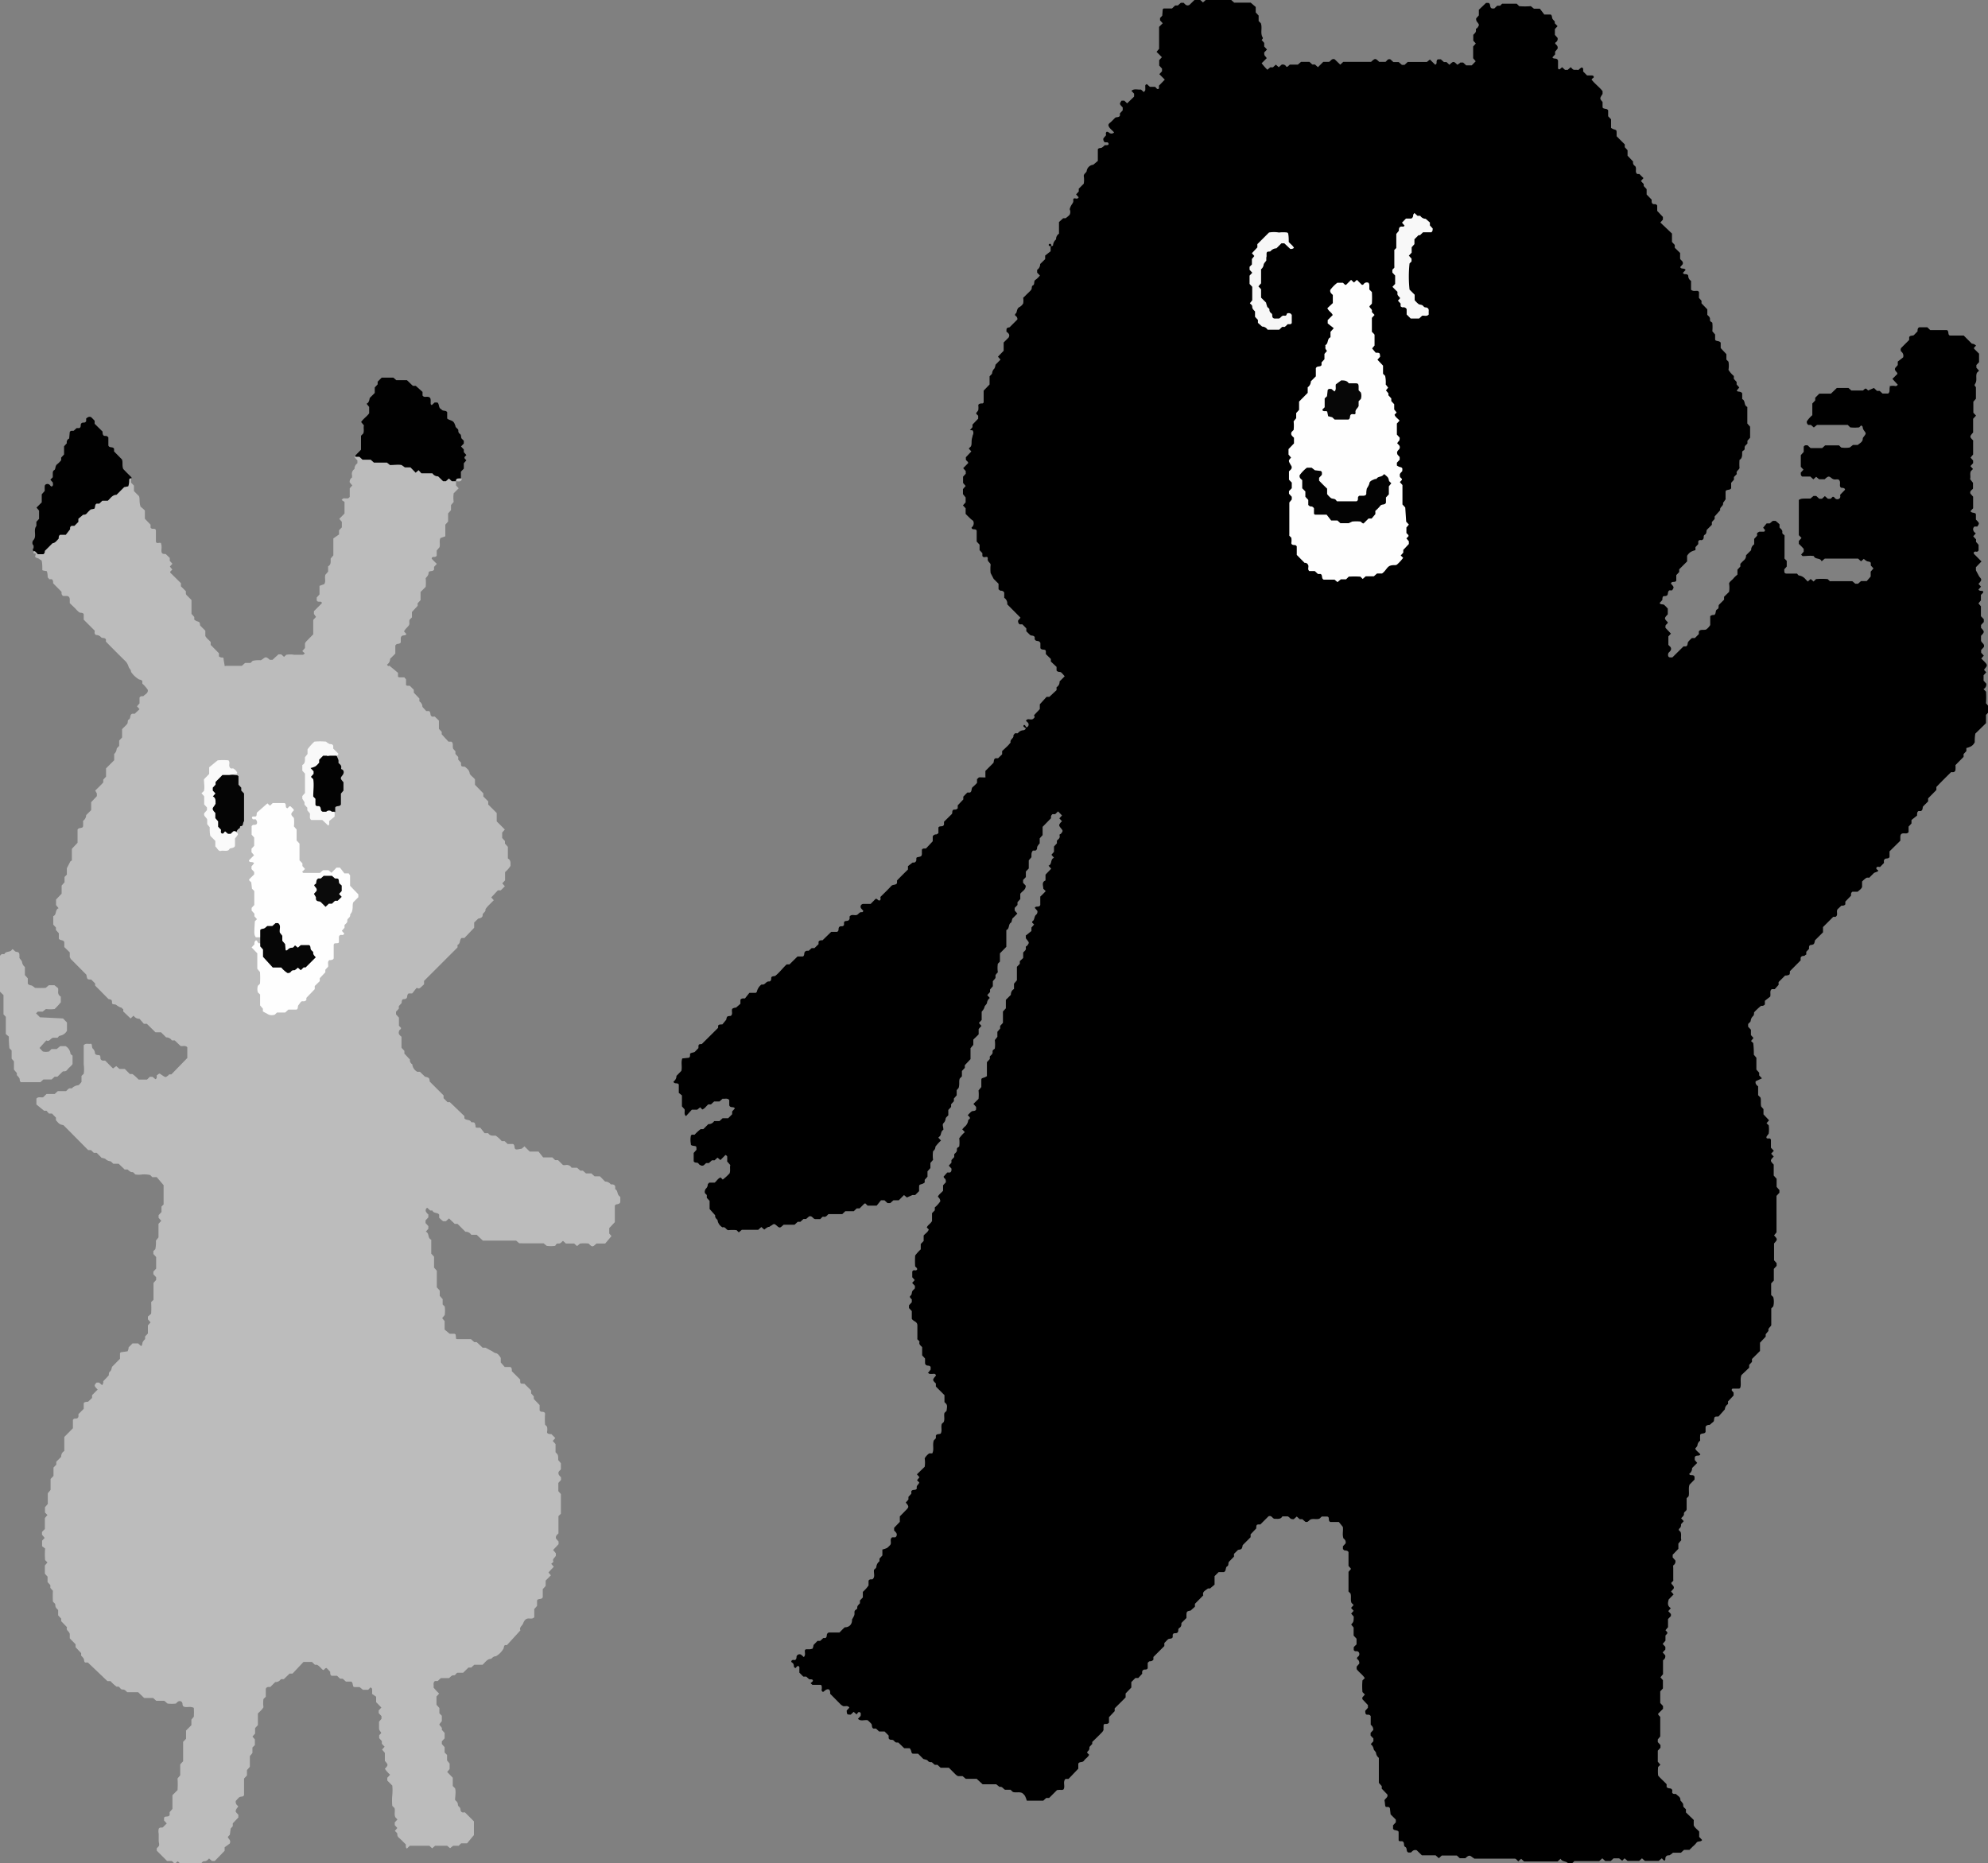 <svg xmlns="http://www.w3.org/2000/svg" viewBox="0 0 170.98 160.27"><rect x="0" y="0" width="170.98" height="160.27" fill="#808080" stroke="none"/><defs><style>.cls-1{fill:#fefefe;}.cls-2{fill:#f8f8f8;}.cls-3{fill:#f7f7f7;}.cls-4{fill:#030303;}.cls-5{fill:#070707;}.cls-6{fill:#bcbcbc;}.cls-7{fill:#010101;}.cls-8{fill:#060606;}.cls-9{fill:#050505;}.cls-10{fill:#fafafa;}.cls-11{fill:#f9f9f9;}.cls-12{fill:#0b0b0b;}</style></defs><title>Asset 7</title><g id="Layer_2" data-name="Layer 2"><g id="レイヤー_15" data-name="レイヤー 15"><path d="M88.22,62.57a.25.25,0,0,0,.19-.41L88.24,62c.14-.29.42,0,.63-.18s.06-.19.07-.31l.49-.52v-.41l.58-.64.24,0,.62-.58v-.25a.54.54,0,0,0,.26-.5l.44-.44c-.07-.08-.13-.16-.21-.24s-.11-.12-.18-.13-.23,0-.31-.13v-.31l-.49-.46,0-.22-.43-.42,0-.11c0-.24,0-.25-.26-.28a.26.26,0,0,1-.21-.12v-.45a.44.44,0,0,0-.08-.1c-.11-.12-.33,0-.41-.23v-.17c-.09-.18-.29-.09-.4-.19s-.22-.22-.32-.31l0-.25-.34-.35h-.24a.33.33,0,0,1-.12-.34l.2-.23-1.14-1.15a.59.59,0,0,0-.26-.56v-.45a.3.3,0,0,0-.3-.16c-.06,0-.12-.08-.19-.12v-.48l-.42-.42-.26-.5a3.35,3.35,0,0,1,0-.71c0-.17-.28-.26-.25-.5s-.13-.17-.26-.16a.18.18,0,0,1-.2-.1v-.24l-.24-.26v-.47l-.25-.27v-.93c-.08-.24-.41,0-.44-.28a.45.45,0,0,0,.13-.58,2,2,0,0,1-.31-.26c-.11-.11-.23-.22-.33-.33v-.48l-.23-.25.23-.26v-.42l-.23-.29,0-.43.23-.27-.22-.26V41l.23-.25v-.23l-.22-.25.43-.44c0-.16-.22-.19-.2-.36v-.14l.47-.5-.22-.25.18-.18c.12-.22,0-.47.14-.84,0,.08,0,0,0-.05s.17-.28,0-.5L83.42,37l.22-.26v-.22l.49-.51,0-.25-.17-.17c0-.14.11-.16.18-.32a1.64,1.64,0,0,0,0-.4c0-.1.09-.15.26-.17h.11s.09-.06.09-.09V33.6l.51-.53v-.7c.08-.1.22-.19.22-.28a.64.64,0,0,1,.2-.4,1.08,1.08,0,0,0,.09-.32l.43-.44-.22-.25.49-.51v-.71l.43-.43c.13-.24,0-.36-.19-.5,0-.32,0-.32.27-.38,0,0,.07,0,0,0l.67-.67a.31.31,0,0,0-.11-.28.38.38,0,0,1-.09-.09c0-.05,0-.11.08-.16s.06-.38.25-.51A.86.86,0,0,0,88,26.1a1.57,1.57,0,0,0,0-.49,2.77,2.77,0,0,0,.25-.24c.14-.14.29-.27.42-.42s0-.32.18-.41,0-.38.25-.5a2.19,2.19,0,0,0,.34-.34l-.24-.25v-.24a.58.58,0,0,0,.26-.5l.43-.42,0-.31.47-.37v-.44c.1,0,.19,0,.21-.08a.71.71,0,0,1,.26-.5.54.54,0,0,1,.25-.49v-1l.36-.33c.06,0,.15,0,.21,0a2.46,2.46,0,0,0,.34-.29A.54.54,0,0,0,92,18c.1-.43.34-.51.31-.75s.12-.19.25-.17a.18.18,0,0,0,.21-.11l-.22-.25.23-.25v-.24l.43-.43a2.15,2.15,0,0,0,0-.66c0-.2.2-.26.25-.42a.63.63,0,0,1,.57-.55l.39-.33v-1c.08-.13.22-.09.32-.13s.18-.14.29-.23a.74.74,0,0,0,.21,0c.1,0,.13-.11.09-.16a.2.2,0,0,0-.08-.08h-.23a.33.33,0,0,1-.12-.34l.22-.26a.36.36,0,0,0,0-.1.18.18,0,0,1,.07-.21s.1,0,.17.06.26.19.46,0c-.15-.18-.36-.31-.46-.52s.1-.29.21-.4l.34-.34c.12-.09.32,0,.41-.18V9.75l.24-.26,0-.25c-.29-.3-.29-.3-.1-.58h.24l.24.23.6-.58V8.06l-.23-.25c.26-.22.55-.07.82-.11l.26.23c0-.06.1-.11.11-.18s0-.24,0-.36.08-.11.13-.16l.27.24h.44c.11.07.15.23.28.18s0-.24.09-.32.31-.32.47-.48l-.47-.47.23-.25V5.9l-.24-.26V5.17l.23-.25-.46-.46.22-.26V2.31L100,2l-.23-.25V1.55l.19-.2L100,.81s.06-.08.09-.08c.24,0,.48,0,.71,0l.27-.26h.23l.26-.23.24,0c.14.14.26.31.5.18l.44-.43h.48l.24.22.26-.23h2.15l.28.25h1.42L108,.6v.47l.25.27v.47l.19.19c.12.33,0,.69.07,1s.2.21,0,.44l.22.25V4l.24.26-.24.25c0,.13,0,.25.1.34a.38.38,0,0,1,.11.16l-.43.43A5.36,5.36,0,0,0,109,6l.25-.21.23,0,.25-.23.25.22.25-.22a.35.35,0,0,1,.41.19c.15,0,.18-.12.3-.19h.68l.28-.24h.72l.25.23h.23l.25.23.46-.46.47,0c.15,0,.22-.32.51-.22l.48.46.26-.24h2.39c.35-.32.37-.32.7,0h.52c.11,0,.18-.31.45-.21l.25.23h.46l.27.24h.23l.27-.25h1.65l.26-.21.45.44c.25-.06,0-.37.26-.46h.23l.27.24h.22l.25.23c.34-.32.36-.32.68,0l.17-.11.09-.08.24,0,.26.24h.48l.34-.35-.22-.26V4l.23-.26-.22-.24V3c.11-.13.25-.21.23-.4s.07-.13.12-.2c.17-.25.18-.26,0-.49a.4.4,0,0,1-.1-.33l.23-.26V.84l.62-.59h.2c.24.08.06.39.31.48h.2l.25-.24.25,0,.17-.17s.06,0,.09,0h1.17l.21.21a6,6,0,0,0,1,0l.27.22h.51l.38.5h.55c.12.08.1.2.13.31s.14.19.22.29V2l.24.25-.23.25V3l.23.26a.35.35,0,0,1-.19.4c0,.18-.12,0,0,.11s.24.21.19.42l-.21.25,0,.24-.23.25c.09.2.39,0,.48.28V5.9c.11.1.11.1.35-.12l.25.23h.23l.26-.23.18.18c.14.1.31,0,.47.07a1.86,1.86,0,0,1,.27-.22c.05,0,.12,0,.15.11a1.64,1.64,0,0,1,0,.23l.34.34h.35c.1,0,.17,0,.21.08s0,.12-.09.17l-.09.1c.28.37.67.64.95,1,0,.09,0,.18,0,.24-.25.39-.26.39,0,.69v.33c0,.21,0,.21.28.27a.25.25,0,0,1,.2.12V10l.25.26V11a1,1,0,0,0,.2.11c.27.08.27.08.28.28v.33l.7.7,0,.24.24.26v.47l.48.51a.33.33,0,0,0,.17.38c.18.23-.06.52.19.69H141l.35.35-.22.25.24.26V16l.25.27v.46l.43.44a.45.45,0,0,1,0,.11c0,.19.06.3.27.28a.23.23,0,0,1,.21.12v.46l.49.52v.23l-.22.25,1,.95v.72l.24.26v.24l.46.45,0,.47c0,.15.32.22.22.5l-.21.24c.07.22.37.05.46.25l-.23.25a.2.2,0,0,0,.21.11c.13,0,.25.05.25.16a.5.5,0,0,0,.24.42l0,.76c.2.18.41.06.6.11,0,0,.07.06.08.09s0,.31,0,.5l.22.25v.22l.5.52v.47c.11.12.25.2.23.4s.13.19.2.28a3.46,3.46,0,0,1,0,.73l.24.28v.31c0,.21,0,.21.28.27a.33.33,0,0,1,.2.12v.47l.49.52v.47l.18.18a2.07,2.07,0,0,1,0,.7,2.14,2.14,0,0,0,.46.53l0,.25.24.26v.22l.23.26-.21.25c0,.09.12.1.21.11s.25.07.25.17,0,.31,0,.47c.3.12.12.55.44.67v1.43l.24.27v.95l-.23.26v.24c-.1.12-.26.19-.24.39s-.12.19-.19.28.08.57-.25.73a4.29,4.29,0,0,0,0,.71c-.06.18-.33.25-.23.51l-.25.26v.23l-.24.27V42a.26.26,0,0,1-.21.12c-.27.06-.27.06-.27.28v.48a.14.14,0,0,1,0,.07l-.22.31c.07.27-.32.35-.24.62l-.48.54v.22l-.24.26,0,.24-.43.43c-.06.13,0,.31-.16.41s-.09.2-.12.31a.21.21,0,0,1-.27.16.19.19,0,0,0-.19.11l0,.24-.24.26v.26a1.74,1.74,0,0,0-.4.15,1,1,0,0,0-.32.34v.37a.35.35,0,0,1,0,.11l-.68.68v.23l-.25.27v.47c-.09.21-.4,0-.46.26.28.31.28.31.1.58h-.24c-.11.08-.11.19-.13.31s-.11.18-.25.18-.21,0-.22.34l-.23.25c.07.18.28.08.39.17a3.07,3.07,0,0,1,.31.32v.49c-.32.34-.32.36,0,.68,0,.16-.22.19-.2.36V54l.47.5-.22.24v.73l.18.18a.27.27,0,0,1,0,.32c-.06.1-.18.15-.2.28s0,.27.14.29.19,0,.23,0l.95-.94h.21c.2-.09.11-.29.2-.4a2.42,2.42,0,0,1,.32-.32l.25,0,.34-.34v-.23c.15-.21.37-.09.62-.16a1.26,1.26,0,0,0,.36-.39V53a.4.4,0,0,1,.33-.1c.21-.1.07-.39.27-.49s.06-.3.17-.41l.42-.42v-.25l.43-.42a2.15,2.15,0,0,0,0-.72c.06-.19.25-.28.37-.43s.23-.23.35-.34V49l.25-.27v-.23a3.64,3.64,0,0,1,.34-.34.51.51,0,0,0,.15-.4l.44-.44a.56.56,0,0,1,.26-.5v-.47l.25-.27v-.23a1.06,1.06,0,0,1,.2-.12c.12,0,.24,0,.36,0s.09-.08.13-.13l-.17-.21.3-.37.27,0,.26-.22c.09,0,.18,0,.24,0a3.45,3.45,0,0,1,.34.3v.27c.1.13.26.2.24.39s.11.19.19.29a1.55,1.55,0,0,1,0,.21c0,.53,0,1,0,1.57a1.66,1.66,0,0,0,0,.22l.19.19v.49l-.21.24c0,.31,0,.37.27.37h.6a1.81,1.81,0,0,1,.23,0c.05.06.11.16.17.16a.91.91,0,0,1,.58.35l.17.17.25-.22.25.22.21-.21a5.57,5.57,0,0,1,1,0l.19.18a.21.21,0,0,0,.1,0h1.83l.26.22.23,0,.26-.23h.49l.34-.39v-.42l.24-.28-.23-.25v-.23c-.07-.11-.19-.1-.31-.13a1.23,1.23,0,0,1-.29-.21l-.24.21-.25-.23h-2.87l-.27.23c-.11-.33-.55-.13-.67-.45-.31-.06-.63,0-.94,0-.06,0-.11-.09-.15-.13l.22-.25c0-.1,0-.19,0-.24a5.7,5.7,0,0,0-.42-.43l0-.25.23-.26-.23-.24V43c.21-.12.21-.12,1-.12l.26-.22.24,0,.26.24h.23l.25-.23.26.23.24,0,.17-.17c.06,0,.11,0,.17.09a.28.28,0,0,0,.31.11.22.22,0,0,0,.17-.27s0-.07,0-.11l.42-.43c-.06-.14-.06-.14-.34-.17a.2.2,0,0,1-.08-.08c-.07-.18.05-.39-.08-.56s-.32,0-.55-.11a.5.5,0,0,1-.11-.07c-.22-.18-.27-.18-.5,0l-.09.09h-.49l-.25-.21-.24.22-.26-.24H155c-.14-.09-.12-.21-.12-.34l.23-.25-.23-.25v-1l.25-.28v-.45c.09-.16.22-.11.33-.12l.26.24h1l.25-.23h1.2l.18.18a2.24,2.24,0,0,0,.74,0l.28-.22h.41c.19-.16.43-.26.43-.54,0-.08.06-.13.11-.2.18-.24.19-.25,0-.49a.63.63,0,0,1-.12-.31c0-.06-.08-.1-.13-.14l-.17.17a3.47,3.47,0,0,1-.77,0l-.21-.21-.1,0h-2.55l-.27.22-.25-.22h-.22a.3.3,0,0,1-.13-.31,2.63,2.63,0,0,1,.47-.53v-1l.25-.27v-.23l.35-.35h1l.51-.49h1l.25.22h1c.23-.22.23-.22.44,0l.5-.22.26.25h.23l.25.23h.48c.21-.16.06-.38.17-.64,0-.06-.13,0,0,0a1.08,1.08,0,0,1,.47,0,.24.24,0,0,0,.19-.12l-.46-.5.43-.43c0-.18-.3-.26-.19-.51l.22-.25v-.3l.46-.36a.45.45,0,0,0-.16-.5.27.27,0,0,1,0-.32l.68-.68V29c.09-.18.29-.09.41-.18l.31-.32c0-.15,0-.28.15-.35h.69l.25.24h1.44c.12.07.11.19.13.31s.09.16.14.16h1.17l.7.7a.51.51,0,0,1,.36.17l-.17.17s0,.07,0,.09l.43.43v.73l-.23.25v.23l.23.25-.18.18c-.12.26,0,.54-.09.81s-.2.2,0,.43v1l-.22.25v.95l.23.25-.25.27v1.18c-.31.35-.31.37,0,.68a.45.45,0,0,1,0,.11v1.1l-.22.27.22.25v.23l-.23.25.22.25-.18.18c-.11.22,0,.47-.07.69l.25.32V42c0,.12-.32.19-.22.46l.23.26v1l-.23.25a.28.28,0,0,0,.19.12c.28.06.28.06.28.27s0,.23,0,.33c.32.32.31.32.12.6h-.24a.29.29,0,0,0-.06.41c0,.06.11.11.17.18l-.22.25.24.26v.22l.22.25v.48c-.06.1-.12.13-.21.11a.18.18,0,0,0-.21.08c0,.05,0,.1.08.17s.39.4.59.59l-.48.5c0,.1,0,.22,0,.25s.17.33.26.5.24.22.18.4a1.35,1.35,0,0,1-.22.28l.22.24-.22.25c.08.13.2.1.32.12s.13.12,0,.23l-.11.11,0,.47-.21.26.21.25V53l.25.26v.24l-.24.26V54c.31.33.31.36,0,.69l0,.42c.05.2.34.27.24.55l-.23.25v.23l.23.25-.22.25.26.26c.29.3.29.34,0,.67a.2.2,0,0,0,0,.08l.17.17-.07.09-.16.17v.47l.23.25a.43.43,0,0,1-.24.47l.22.22a7.52,7.52,0,0,1,0,1l.23.27v.48l-.23.25v.71l-.92.9a3.89,3.89,0,0,0-.05.74.81.81,0,0,1-.31.35,1.66,1.66,0,0,1-.41.15v.26l-.24.26v.24l-.7.71a2.23,2.23,0,0,1,0,.44.27.27,0,0,1-.14.16.85.85,0,0,1-.23,0c-.43.42-.85.84-1.27,1.28,0,0,0,.14,0,.26l-.71.72,0,.26-.43.43c-.07.12,0,.31-.19.4h-.21c-.12.08-.12.2-.12.39l-.48.38v.3l-.25.27v.47c-.12.17-.3.1-.45.11s-.25.06-.26.29v.24s0,.08,0,.1l-.93.92v.49c-.08.13-.2.11-.31.13a.22.22,0,0,0-.17.27s0,.07,0,.11l-.33.34c-.12,0-.28-.06-.32.08s.17.18.16.25-.23.12-.36.18l-.42.42a.56.56,0,0,0-.23,0,2.58,2.58,0,0,0-.38.32l0,.47c-.06.17-.23.27-.38.41h-.45c-.14.09-.12.21-.12.34l-.49.51v.23c-.08.12-.2.12-.34.12l-.32.3c-.16.2.08.5-.18.66h-.2l-.88.88v.45l-.69.69c-.07.35-.08.36-.41.41-.13.07-.1.2-.1.32l-.24.26v.24c-.07,0-.13.11-.19.11s-.24,0-.29.15a.9.9,0,0,0,0,.23l-.93.94c0,.31,0,.31-.31.37l-.1,0-.56.56,0,.24-.33.37h-.26c-.2.15-.07.37-.13.64l-.46.36v.31a.31.31,0,0,1-.32.12,4.68,4.68,0,0,0-.61.57c0,.1,0,.24-.09.32a.64.64,0,0,0-.2.4c0,.09-.14.18-.22.28v.23l.24.26v.46l.22.25-.21.26.19.18a7.9,7.9,0,0,1,.05,1l.22.26V92l.24.27v.23l.24.25L151,93c-.05.2.05.32.21.44l0,.76.2.2c.07.23,0,.47.06.77l.2.23v.45l.48.51-.22.25.19.18a2.8,2.8,0,0,1,0,.71,1.18,1.18,0,0,1-.13.18c-.09.11-.09.21,0,.24a1.64,1.64,0,0,0,.23,0s.06.06.09.09v.71l.25.26-.23.25.22.25c-.32.34-.32.35,0,.69v.94l.25.28v.7l.24.27v.23l-.25.27V106l-.21.26c.31.34.31.35,0,.69v1.45l.22.25v.23l-.24.26v1l-.23.25v1l.18.17a1.59,1.59,0,0,1,0,.81l-.17.17s0,.07,0,.11v1.33c-.06.17-.3.25-.24.49l-.24.29v.21l-.49.52v.71l-.69.69,0,.25-.24.26v.24l-.67.64c-.13.37,0,.73-.09,1.07,0,0-.06.08-.09.09H149c-.1.12-.1.12.1.34l0,.25-.48.51v.23a.55.55,0,0,0-.27.45l-.55.62c-.36,0-.35,0-.39.35,0,.09-.14.17-.23.25s-.12.12-.19.12a.32.32,0,0,0-.3.16v.45a.23.23,0,0,1-.2.12c-.27.06-.27.06-.27.28a1.92,1.92,0,0,0,0,.24.45.45,0,0,1,0,.11.56.56,0,0,0-.23.39c0,.09-.12.19-.19.29.09.2.3.32.44.49-.09.21-.39,0-.48.26l0,.23.21.25-.44.44a.57.57,0,0,1-.25.5c.07.22.37,0,.46.25v.24l-.43.44c-.12.33,0,.69-.08,1l-.17.17s0,.07,0,.11v.83c0,.17-.25.22-.23.39s-.14.27-.24.39l.22.25-.23.26c0,.12,0,.24-.1.33s-.07.11-.11.16l.17.18c.09.23,0,.47.06.7l-.25.3v.45l-.49.51v.23l.23.26a.38.38,0,0,1-.18.42.87.87,0,0,0,0,.22v1a.25.25,0,0,1,0,.11l-.17.17c0,.18.3.25.2.51l-.22.24.22.25-.42.43c-.07.27-.15.55.18.75l-.22.26.23.25V139l-.25.26v.7l-.22.26c.22.23.22.23,0,.45v.45l-.24.28.23.25v.23l-.23.25.22.25a.39.39,0,0,1-.19.42s0,.08,0,.11V144l-.22.27.21.25v.71l-.23.25v1l.24.26,0,.24-.42.42c0,.14.11.17.18.28v1.68l-.21.25v.23l.23.26v.23l-.23.25v.95l.22.26-.19.19a3.52,3.52,0,0,0,0,.74c.21.26.49.48.73.75v.23c.08.12.2.11.31.13a.2.2,0,0,1,.17.26.43.43,0,0,0,0,.11c.07.13.2.1.32.1.14.17.42.25.38.55a3,3,0,0,1,.22.28c.05.09,0,.23.08.32l.18.17v.27l.67.65a.24.24,0,0,1,0,.1V157c.1.23.31.35.47.54V158l.25.26c-.1.2-.37.06-.49.25a2.19,2.19,0,0,1-.34.34,1.37,1.37,0,0,1-.17.17l-.08.09h-.47l-.27.25h-.69a1.34,1.34,0,0,1-.3.22c-.11,0-.23,0-.31.13s0,.26-.09.31-.16-.11-.26-.18l-.26.22h-1.19l-.25-.22-.24.22h-1l-.26-.22-.2.21-.27-.21h-.47l-.25.23h-.47l-.25-.23-.27.24h-2.14a1,1,0,0,1-.19.18.72.72,0,0,1-.21.05.14.14,0,0,1-.11,0c-.11-.19-.33-.18-.49-.26s-.12-.11-.18-.17l-.26.23h-2.88l-.25-.23-.25.22-.18-.18a.24.24,0,0,0-.1-.05h-3.49l-.19-.13c-.2-.16-.28-.17-.49,0l-.1.09h-.48l-.25-.23H124l-.25.23-.28-.25h-1.18l-.45-.44c-.29-.06-.37.1-.49.2l-.22,0c-.23-.09-.07-.38-.27-.48s0-.4-.27-.49h-.22s-.08-.05-.08-.08q0-.3,0-.6c0-.2,0-.2-.28-.27a.25.25,0,0,1-.2-.12V157l.24-.26v-.23l-.45-.45-.06-.53c-.09-.16-.22-.09-.33-.11s-.08-.36-.13-.52.34-.28.24-.55l-.48-.5v-.22l-.25-.28v-2.15a.62.62,0,0,1-.24-.4c0-.13-.2-.25-.21-.38a.67.67,0,0,0-.25-.4l.23-.25v-.24l-.24-.25v-.23l.23-.25c0-.21-.07-.32-.22-.45l0-.74c-.11-.17-.24-.11-.35-.13s-.12-.19-.12-.33l.23-.26v-.23l-.48-.51V146l.22-.25-.21-.21a5.57,5.57,0,0,1,0-1l.2-.2c-.19-.3-.49-.49-.7-.77l0-.22.22-.25a.38.38,0,0,0-.19-.41c0-.07,0-.13.08-.19a.28.28,0,0,0,.11-.31.23.23,0,0,0-.27-.16.2.2,0,0,1-.2-.11v-.24l.07-.08.17-.16v-.49l-.25-.27v-.69l-.21-.26c.21-.24.21-.24.22-.68l-.22-.26.21-.24-.22-.25.22-.25-.18-.18c-.11-.26,0-.55-.09-.81l-.17-.17a.38.38,0,0,1,0-.1v-1.59l.22-.26-.22-.25v-1.19c-.07-.12-.18-.13-.3-.14s-.12-.08-.18-.12V133l.23-.25a.39.39,0,0,0-.18-.42c-.13-.35,0-.71-.06-1l-.34-.42h-.74a.23.23,0,0,1-.12-.2c0-.26-.06-.27-.28-.27l-.33,0-.19.18c-.23.09-.47,0-.7.05s-.26.32-.53.22l-.25-.22h-.23l-.25-.23-.26.23c-.13,0-.24,0-.33-.1a.62.62,0,0,0-.18-.14h-.36s-.09,0-.11,0c-.15.27-.4.2-.63.21s-.26-.33-.56-.22l-.7.7c-.34,0-.34,0-.36.35l-.48.5,0,.25-.68.68c-.06.34-.08.36-.4.41l-.35.34v.24l-.42.43c-.11.11,0,.32-.17.41s-.05.39-.28.49h-.45l-.35.35v.73l-.39.33-.18,0c-.2.17-.51.27-.4.59l-.72.73v.25l-.37.33c-.33.06-.35.08-.36.41a.48.48,0,0,1,0,.12.36.36,0,0,1,0,.11l-.43.43c0,.14,0,.32-.16.41a.21.21,0,0,0-.11.2c0,.2-.09.27-.28.27s-.13.07-.2.11v.23c-.08.18-.29.09-.4.18s-.22.23-.32.32l0,.26-.94.94v.23a.35.35,0,0,1-.31.14c-.06,0-.12.08-.18.13v.47a.2.2,0,0,1-.2.11c-.2,0-.29.09-.28.28a.2.2,0,0,1,0,.09l-.33.36h-.25l-.35.35v.47l-.49.51V146l-.94.94v.24l-.49.52v.46a.26.26,0,0,1-.21.12c-.25,0-.26,0-.26.28a1.92,1.92,0,0,0,0,.24.88.88,0,0,1-.12.19c-.28.29-.57.57-.85.84V150l-.24.26c0,.12,0,.24-.1.33s-.07.11-.11.16l.18.18c-.09.22-.31.32-.44.51s-.39.05-.49.26v.43l-.84.88h-.26c-.26.26,0,.63-.17.9-.14.1-.3,0-.48.06a.13.13,0,0,0-.08,0l-.68.68-.25,0-.25.23H88.31a2.74,2.74,0,0,0-.15-.4,1,1,0,0,0-.25-.26c-.26-.12-.54,0-.8-.09l-.2-.19-.47,0c-.15-.06-.23-.3-.47-.24l-.29-.23H84.51L84,153h-.94l-.27-.23H82.4a.88.88,0,0,1-.19-.12l-.6-.6H80.9l-.27-.25H80.4l-.26-.23c-.13,0-.25,0-.33-.11s-.27-.12-.4-.17l-.45-.45h-.34c-.2,0-.19,0-.27-.28a.72.72,0,0,0-.11-.19h-.47l-.51-.49h-.14c-.18,0-.22-.22-.38-.23s-.24,0-.31-.14v-.23l-.35-.35h-.47l-.27-.25h-.22c-.18-.09-.09-.29-.18-.41a3.07,3.07,0,0,0-.32-.31c-.29-.05-.59.12-.83-.12l.23-.25c0-.11.06-.27-.09-.32s-.17.12-.26.19l-.25-.22-.25.24c-.32,0-.33,0-.35-.35l.23-.25c-.13-.22-.35-.09-.53-.13a2,2,0,0,1-.19-.12l-.93-.94a.43.43,0,0,1,0-.11c0-.31-.22-.37-.48-.15-.07.06-.11.11-.17.08a.19.19,0,0,1-.08-.21.65.65,0,0,0,0-.24V145s-.06-.08-.09-.08l-.71,0s-.09-.09-.14-.13.22-.14.18-.26-.21-.07-.31-.09l-.26-.23-.25,0-.34-.34c0-.12,0-.24,0-.36a.19.19,0,0,0-.08-.21c-.06,0-.11,0-.17.09l-.09.09s-.13-.08-.13-.13,0-.24-.12-.32-.12-.11-.09-.17.11-.1.21-.08a.4.4,0,0,0,.11,0c.12-.08.11-.2.12-.31a.27.27,0,0,1,.38-.15,2.41,2.41,0,0,1,.24.21c.19-.19.06-.4.1-.6,0,0,.05-.06.09-.07l.34,0,.22-.05s.07-.13.09-.32l.34-.35h.23l.27-.25H71c.12-.08.1-.2.12-.31a.26.26,0,0,1,.15-.16c.31,0,.63,0,.93,0,.16-.17.3-.31.45-.45.32,0,.59-.17.63-.56l0-.11c.21-.37.22-.37.21-.62s.26-.22.24-.39.13-.27.23-.39v-.24l.25-.26v-.48a3,3,0,0,0,.49-.55v-.41c.1-.16.23-.1.34-.12.26-.22.08-.52.13-.82.06-.06.19-.14.2-.24a.68.68,0,0,1,.27-.49v-.23l.25-.27v-.51a2,2,0,0,0,.41-.14,2,2,0,0,0,.26-.25c.16-.19-.08-.49.17-.66H77a.27.27,0,0,0,.07-.4,1,1,0,0,0-.17-.18l0-.24.49-.51v-.47l.51-.52c.29-.29.29-.33,0-.67l.23-.26v-.23l.25-.27v-.22c.08-.12.2-.1.32-.12s.16-.11.15-.15c-.06-.22.18-.31.21-.48l-.19-.19.21-.26-.22-.25.67-.65a2.55,2.55,0,0,0,0-.72,1.24,1.24,0,0,1,.39-.43l.26,0c.18-.33,0-.7.13-1.11l.18-.19v-.23c.09-.18.29-.09.42-.18.14-.26,0-.54.09-.83l.16-.15c.12-.26,0-.54.07-.79l.18-.18c.07-.5.07-.51-.18-.75V120l-.74-.74,0-.26a.6.6,0,0,0-.08-.08c-.2-.21-.2-.25,0-.5.06-.07.11-.11.07-.17a.19.19,0,0,0-.21-.08,1.93,1.93,0,0,1-.34,0c-.12-.13-.19,0-.1-.1l.21-.27v-.21c-.09-.24-.39,0-.48-.32v-.42l-.25-.27v-.71c-.11-.12-.27-.21-.24-.4a.12.12,0,0,0,0-.1,1.37,1.37,0,0,0-.17-.17.45.45,0,0,1,0-.11c0-.36,0-.72,0-1.08s-.34-.33-.48-.58v-.66l-.24-.26v-.24l.24-.26,0-.24c-.19-.2-.21-.23-.09-.34s.07-.29.16-.41.2-.14.2-.28a.65.65,0,0,1,0-.14l-.24-.25.22-.25-.21-.24v-.48a.18.18,0,0,1,.21-.12.18.18,0,0,0,.21-.07c0-.06,0-.11-.08-.17l-.09-.09a7.38,7.38,0,0,1,0-.94,4,4,0,0,1,.48-.53V107l.25-.26v-.47c.15-.18.37-.29.44-.52l-.17-.17c.08-.22.32-.31.45-.56v-.67l.24-.25v-.25a2.33,2.33,0,0,0,.47-.52c0-.19-.1-.29-.21-.4.1-.21.3-.33.45-.51v-.47l.24-.26c0-.13,0-.25-.1-.33s-.07-.11-.1-.15l.32-.36h.24c.13-.08.13-.19.12-.34l-.23-.25.23-.25v-.23l.24-.26,0-.24c.1-.12.25-.2.23-.39s.12-.19.2-.28a2.74,2.74,0,0,0,0-.7,3,3,0,0,1,.48-.53l-.23-.26c.06,0,.11-.11.17-.17a.83.83,0,0,0,.35-.58c0-.09.2-.11.14-.25a.63.63,0,0,0-.18-.19,2.42,2.42,0,0,1,.32-.32c.11-.09.32,0,.4-.18v-.22l-.23-.26.44-.43a3.54,3.54,0,0,0,0-.73l.24-.29v-.55c0-.2,0-.19.28-.28a1,1,0,0,0,.2-.11v-1.2l.25-.27v-.22c.1-.12.26-.2.24-.39s.11-.19.19-.29a2.83,2.83,0,0,0,0-.73l.22-.28v-.43l.24-.28v-.23l.24-.26V87l.25-.27V86l.43-.43c0-.18.06-.39.27-.5v-.46l.25-.29V83.16l.25-.26v-.23L88,82.4v-.47c.1-.12.26-.2.23-.39s.06-.13.11-.2c.19-.25.18-.26,0-.49s-.08-.11-.12-.38l.49-.39v-.3l.23-.26-.17-.17,0-.09c.24-.12.15-.43.34-.58a.34.34,0,0,0,.11-.33L89,78.09c.08-.21.38,0,.47-.25v-.72c.15-.14.29-.28.43-.43s0,0,0-.08l-.17-.17c0-.27-.17-.56.19-.71v-.5l.49-.51-.23-.26c.33-.12.13-.55.47-.68l-.22-.26.22-.25v-.46l.25-.27v-.23c.1-.12.27-.2.24-.39s0-.13.1-.2c.2-.25.19-.26,0-.49s-.18-.28,0-.5l.1-.09-.23-.25.23-.25L91,69.79l-.25.24h-.23a.31.31,0,0,0-.12.34l-.73.75v.71l-.25.28v.43a1.28,1.28,0,0,0-.22.31c0,.12,0,.23-.14.31h-.23c-.12.19-.12.19-.12.57l-.23.27v.7l-.25.26v.48l-.24.25v.24l.23.25c0,.38-.31.46-.47.7v.45l-.24.27v.24l-.24.25v.23l.23.26-.43.43-.09.33c-.29.13-.12.54-.43.66v1.44L86,82v.71l-.18.18a2.54,2.54,0,0,0,0,.74,1.8,1.8,0,0,0-.2.24c0,.06,0,.16,0,.22s-.14.19-.23.31v.43l-.24.28v.22l-.24.26.22.25a.62.62,0,0,0-.24.4c0,.13-.2.25-.22.38s-.13.28-.24.4v.71l-.24.26.22.25-.24.27v.46l-.46.45v.45l-.24.29v.94l-.49.52v.23l-.25.27v.46l-.18.18c-.1.23,0,.47-.1.81l-.17.2v.44l-.24.28,0,.23-.24.26v.23l-.24.26v.46c-.09.1-.22.19-.23.29a.62.62,0,0,1-.2.4c-.1.13,0,.3,0,.46a.18.18,0,0,1,0,.1c-.2.11-.17.33-.26.5a1.36,1.36,0,0,1-.17.17l.23.25a4,4,0,0,0-.48.53c0,.18-.08.29-.2.39a2.57,2.57,0,0,0,0,.74l-.23.27v.44l-.25.28v.46l-.24.27v.23a1.06,1.06,0,0,1-.2.12c-.28.08-.28.08-.28.27a1.92,1.92,0,0,0,0,.24.43.43,0,0,0,0,.11l-.34.34h-.24L78,103l-.25-.21-.45.45h-.46l-.27.24-.24,0-.26-.24h-.3l-.37.46h-.78l-.18-.18h-.09l-.42.42-.25,0-.25.24H72.7l-.26.25H71.25c-.12.11-.2.26-.4.23a.17.17,0,0,0-.1,0,1.86,1.86,0,0,0-.2.2h-.42c-.21,0-.27-.33-.55-.23l-.25.22H69.1l-.26.24h-.23l-.27.25H67.4l-.1.09c-.22.2-.26.2-.49,0s-.24-.18-.49,0c-.07,0-.12.11-.2.1s-.27.14-.39.23l-.25-.22-.27.24H63.8l-.26.22-.19-.19a3.29,3.29,0,0,0-.7,0c-.19,0-.26-.33-.51-.24a.86.86,0,0,1-.43-.64c-.12-.11-.23-.22-.2-.4l-.48-.54v-.7l-.24-.26,0-.24c-.05-.06-.12-.11-.16-.17a.36.36,0,0,1,0-.22.37.37,0,0,1,.11-.19.46.46,0,0,0,.13-.31c0-.06.08-.12.13-.18h.47c.18-.15.28-.37.51-.44l.18.18a4.35,4.35,0,0,0,.59-.54c.09-.24,0-.48.06-.71l-.27-.31a3.08,3.08,0,0,0,0-.43c0-.05-.09-.09-.14-.13l-.44.44-.25-.21-.25.23h-.23l-.26.24h-.24l-.18.17a.26.26,0,0,1-.32,0c-.1,0-.15-.19-.27-.2s-.23,0-.3-.13v-.71l.24-.27c0-.31,0-.31-.23-.34s-.26-.08-.25-.17a1.82,1.82,0,0,1,0-.7c.06-.15.21-.07.32-.09a3.89,3.89,0,0,1,.52-.48l.23,0,.43-.43a.55.55,0,0,0,.5-.26h.46l.27-.25h.48l.34-.34,0-.24.23-.26c-.09-.2-.39,0-.48-.27v-.45c-.16-.2-.38-.08-.57-.12l-.27.24h-.46l-.27.25h-.23c-.18.14-.29.36-.52.44l-.18-.19-.26.21h-.46L59,96c-.2-.16-.08-.37-.12-.58l-.23-.26v-.94L58.38,94v-.71c-.09-.21-.39,0-.46-.26a.58.58,0,0,0,.26-.49l.42-.43c.09-.35-.05-.71.08-1.07l.57-.06c.13-.08.09-.21.1-.32s.27-.11.4-.18l.32-.33c0-.33,0-.33.29-.35l1.4-1.39c0-.28,0-.28.37-.3l.33-.4c.06-.3.06-.3.39-.33.16-.12.1-.29.1-.44s0-.21.29-.27l.06,0,.38-.33V86c.08-.13.2-.13.39-.12l.38-.48H65s.08-.06.09-.09a1.13,1.13,0,0,1,.34-.58s.07-.06.1-.05c.27.07.35-.3.62-.26.11,0,.18-.1.18-.24s0-.2.33-.23c.37-.28.65-.68,1-1,.09,0,.19,0,.24,0l.69-.68h.45c.24-.09,0-.4.34-.49h.17l.26-.23.24,0,.35-.34V81c.07-.12.19-.13.34-.12l.75-.73H72a.22.22,0,0,0,.12-.2c0-.2.08-.29.27-.28a.2.2,0,0,0,.2-.11v-.22c.08-.24.39,0,.48-.32v-.19c.16-.21.37-.09.57-.12s.25-.29.49-.25c.08,0,.12-.08.11-.14a1.45,1.45,0,0,1-.17-.18.24.24,0,0,1,.22-.39h.59l.43-.44c.06,0,.11,0,.18.08s.2.09.23,0,0-.16,0-.24c.31-.31.63-.61.93-.94.12-.13.29-.08.41-.16s.06-.06.09-.1v-.22c.31-.32.62-.63.94-.94l0-.29.4-.31a.64.64,0,0,0,.14,0,.24.24,0,0,0,.18-.26c0-.18,0-.18.2-.22s.27-.07.28-.28a1.92,1.92,0,0,1,0-.24.43.43,0,0,1,0-.11c.08-.13.21-.09.35-.1l.58-.62v-.42a.32.32,0,0,1,.3-.17c.06,0,.13-.07.19-.11v-.48c.1-.2.4,0,.48-.26v-.24l.68-.67c.06-.11,0-.24.09-.33s.22,0,.33-.09.05,0,.08-.08l0-.24.48-.51v-.24l.34-.35h.23c.21-.1.08-.37.26-.49a3.73,3.73,0,0,0,.35-.34V67c.06,0,.11-.11.17-.13s.32,0,.47,0,.08-.06.08-.09,0-.32,0-.47l.69-.69c.06-.13,0-.32.18-.4h.22l.35-.34v-.28c.15-.14.33-.3.5-.47a3,3,0,0,0,.23-.27c-.08-.27.3-.35.24-.62,0,0,.09-.12.14-.17l.24,0a.62.62,0,0,1,.49-.26C88.21,62.76,88.24,62.66,88.22,62.57Z"/><path d="M88.11,62.56s0,0-.08-.06a.26.26,0,0,1,0-.08c0-.08.1-.09.15,0s.1.11.07.18S88.14,62.57,88.11,62.56Z"/><path d="M90.28,21.17a.24.24,0,0,1-.08-.06s0-.06,0-.08.09-.09.15-.05.09.11.06.19Z"/><path class="cls-1" d="M120.94,44.87l.23.25-.21.25v.47c.07.11.2.15.18.28l-.18.19.21.25v.23l-.48.51v.23l-.22.25.21.2a3.65,3.65,0,0,1-.53.58c-.14.1-.31,0-.59.1s-.37.45-.7.67h-.43l-.27.24h-.7l-.26.23-.2-.2a8.11,8.11,0,0,0-1,0l-.23.23h-.45l-.29.24-.25-.21h-.93c-.23-.1-.07-.39-.27-.49h-.23l-.27-.25h-.47c-.2-.16,0-.38-.12-.56s-.24-.14-.29-.15l-.67-.68V47a.22.22,0,0,0-.21-.12c-.18,0-.25-.07-.26-.17a1.44,1.44,0,0,0,0-.46l-.17-.17a.45.45,0,0,1,0-.11V43.22l.21-.26,0-.23-.24-.26v-.23l.24-.25v-.48l-.24-.25v-.72c.07-.07.13-.12.18-.18a.26.26,0,0,0,0-.32c-.24-.41-.25-.41,0-.68l-.22-.26v-.47l.47-.49v-.49c-.15-.14-.32-.26-.2-.5l.17-.17a3.52,3.52,0,0,0,0-.74l.22-.27v-.44l.25-.28v-.71l.74-.75v-.48a.61.61,0,0,0,.27-.51l.43-.43v-.69c.09-.25.39-.08.49-.28v-.23l.25-.27v-.46l.22-.26A.77.77,0,0,1,114,30a.54.54,0,0,1,0-.22.1.1,0,0,1,0-.1c.27-.14.12-.54.43-.67v-.47l.28-.31-.52-.41,0-.29.43-.43c-.09-.23-.33-.31-.46-.59l.47-.44v-.7c-.12-.12-.26-.21-.22-.43a3,3,0,0,1,.61-.62h.48l.19.18s.07,0,.08,0l.43-.43.25.23.25-.23.43.43c.06,0,.12,0,.17-.09a.33.33,0,0,1,.32-.11c.1,0,.15.11.15.28s0,.23,0,.32l.22.22a8.21,8.21,0,0,1,0,1l-.21.22c0,.17.3.25.2.49l.24.26-.23.25v1.2l.17.17s.06.06.06.1c0,.31,0,.63,0,.91l-.21.25.31.37c.35,0,.35,0,.38.34l-.23.26.48.51v.7l.18.18a2.54,2.54,0,0,1,.05.74l.21.27-.19.24.21.25V34l.25.27v.23l.25.27v.45l.21.26-.18.19c.07.22.29.33.43.51l-.23.25v.95l.24.26c0,.13,0,.25-.1.33a.5.5,0,0,0-.11.17,1.36,1.36,0,0,1,.17.17.27.27,0,0,1,0,.32c-.1.13-.26.21-.14.48l.18.2v.23l-.24.26v.24a1,1,0,0,0,.2.11c.29.08.29.08.26.38-.23.24-.23.24-.19.5l.17.17c0,.13-.12.17-.18.27l.22.25v1.67l.24.26Z"/><path class="cls-2" d="M120.46,26.35v-.24l-.23-.25.17-.18s0-.07,0-.08-.18-.15-.21-.28a1.7,1.7,0,0,1,0-.22c-.15-.14-.29-.28-.43-.43l.23-.25V23.7l-.24-.26,0-.24.17-.17a1.42,1.42,0,0,0,0-.22v-1.2a.45.45,0,0,1,0-.11l.17-.17s0-.07,0-.1V20.12l.22-.27c0-.16,0-.39.3-.36l.11,0,.08-.08-.22-.26.34-.35h.45a.29.29,0,0,0,.17-.29c0-.07.07-.13.11-.19l.26.24h.24a.56.56,0,0,0,.47.26l.36.32v.25l.24.26c0,.13,0,.25-.12.33h-.71l-.26.25H122l-.35.35V21l-.24.27v.46l-.24.26.23.26,0,.24-.17.17a10.4,10.4,0,0,0,0,2.25l.44.44v.47a2.57,2.57,0,0,0,.33.33c.09.06.22.05.32.1s.14.19.28.19.29.08.28.28,0,.23,0,.33c-.17.2-.39.07-.57.11l-.26.24h-.72l-.35-.35v-.46a.31.31,0,0,0-.3-.16C120.59,26.46,120.52,26.39,120.46,26.35Z"/><path class="cls-3" d="M110.84,20.81c.14.18.35.3.45.51a.38.38,0,0,1-.32.09l-.51-.48-.25,0-.43.43a.68.68,0,0,0-.5.24c-.06.07-.23,0-.31.09s0,.31-.06.46v.26c-.07.11-.21.23-.23.36a.59.59,0,0,1-.22.39.61.61,0,0,0,0,.11v1.1l-.23.26.23.25v.72l.43.43a1.92,1.92,0,0,0,.09.32c0,.1.2.15.2.28a.34.34,0,0,0,.14.3.21.21,0,0,1,.1.2c0,.2.09.28.28.27h.26c.18,0,.24-.29.49-.25s.17-.14.27-.2a.34.34,0,0,1,.22,0c.07,0,.11.09.16.13v.71s-.07.09-.1.09a1,1,0,0,1-.24,0l-.26.24h-.23l-.25.24h-1a.56.56,0,0,0-.47-.27l-.36-.32v-.25l-.25-.27v-.46c-.12-.13-.24-.22-.24-.4s-.12-.19-.2-.31l.2-.25V24.67l-.23-.25v-.71l.23-.25-.23-.26,0-.25.2-.2,0-.47.21-.26-.21-.24.47-.5V21l1-1A2.44,2.44,0,0,1,110,20a2.8,2.8,0,0,1,.71,0s.08.06.08.09C110.84,20.33,110.84,20.57,110.84,20.81Z"/><path class="cls-4" d="M112.52,43l-.25-.27v-.46L112,42v-.7c-.13-.12-.27-.21-.22-.43a3.13,3.13,0,0,1,.62-.64h.41l.28.22.51.06c.14.1.08.23.09.33l-.24.26,0,.24q.33.35.69.69v.47a2.13,2.13,0,0,0,.33.34c.09.06.22.05.32.09s.12.11.2.19h1.64c.12,0,.18-.13.16-.27a.21.21,0,0,1,.13-.21h.33c.16,0,.25-.07.26-.17a1.71,1.71,0,0,1,.05-.46,1.88,1.88,0,0,0,.21-.4c0-.21.21-.3.5-.41,0,0,.1,0,.11,0,.12-.24.43-.16.58-.34l.09-.08c.34.28.35.28.42.6l.19.19-.21.26v.69l-.25.27v.45c-.1.23-.37.09-.49.27a3.42,3.42,0,0,1-.42.43.24.24,0,0,0,0,.1l0,.18-.32.38h-.27l-.42.42c-.14,0-.17-.11-.27-.16a3.29,3.29,0,0,0-.71,0L116,45h-.72l-.25-.23h-.54l-.39-.5h-1s-.09-.06-.09-.09,0-.32,0-.45a.29.29,0,0,0-.3-.17c-.06,0-.13-.08-.19-.12Z"/><path class="cls-5" d="M115.35,32.72c.24,0,.49,0,.65.25h.58c.21,0,.26.05.27.27v.33l.19.19a.9.9,0,0,1,0,.56l-.19.19v.41c-.08.21-.3.3-.27.54s-.13.16-.26.16-.2.07-.21.22-.08.25-.17.25h-1.15l-.21-.2-.35-.09-.08-.38c-.06-.14-.37.06-.42-.19l.2-.2,0-.76.2-.19.06-.54c.1-.14.22-.08.33-.08l.25.21c.19-.17.07-.38.12-.61Z"/><path class="cls-6" d="M39.22,41.39v.36l.23.25-.43.43a2.55,2.55,0,0,0,0,.74l-.23.27v.44l-.25.28v.7l-.24.27v1l-.42.15c-.13.25,0,.54-.08.79l-.24.28v.44c-.1.16-.23.1-.34.12a.16.16,0,0,0-.08.08.08.08,0,0,0,0,.08c.14.15.28.29.43.43l-.24.26V49c-.08.12-.19.11-.31.13s-.17.1-.16.14c0,.23-.16.34-.25.47a3.58,3.58,0,0,1,0,.74l-.44.44v.7l-.25.27v.22l-.49.53v.46l-.18.18c-.1.15,0,.31-.06.46s-.33.33-.44.57l.2.22c-.08.22-.4,0-.48.33v.4c-.08.12-.2.11-.31.13a.25.25,0,0,0-.16.14c0,.24,0,.48,0,.69l-.45.45a.57.57,0,0,1-.26.49c.06.2.25.11.17.07l.77.64c0,.15,0,.23,0,.3s.06.06.09.09h.47c0,.07.12.12.13.18s0,.32,0,.45.22.08.33.1l.34.34,0,.25.48.5v.25a.54.54,0,0,1,.26.47l.33.36h.24c.12.08.11.2.13.31a.21.21,0,0,0,.26.17.2.2,0,0,1,.11,0l.35.34v.71l.24.26v.21l.58.63h.25c.21.15.07.37.16.62l.19.21v.23l.24.26v.23l.24.26c0,.33,0,.33.34.35.16.15.38.27.41.6.08.16.29.29.45.48v.47l.72.74,0,.27.42.42,0,.27.73.73v.72l.7.7-.23.26v.47l.24.26v.22l.25.28v1c.28.15.22.4.23.63a2.2,2.2,0,0,1-.47.54v.71l-.24.26.22.25-.35.35h-.25l-.57.61.22.24-.51.51a2.78,2.78,0,0,0-.21.27c.06.24-.25.3-.24.5s-.2.28-.38.3l-.35.34v.45l-.84.88h-.24c-.2.16-.08.49-.35.59v.22l-2.88,2.88v.3c-.11.09-.22.21-.35.31s-.14,0-.3,0l-.37.47h-.31c-.11.08-.11.2-.13.31s-.12.17-.25.18-.2,0-.22.34l-.24.26v.22l-.24.26v.23l.25.28v.7l.18.18c0,.15-.13.16-.14.21-.14.29,0,.41.18.55v.95l.25.27v.24l.08.08.4.43a.38.38,0,0,0,.2.4.83.83,0,0,0,.43.65l.23,0,.43.42c.37.09.37.09.41.42l1.19,1.19v.24l.34.34h.2L39.94,96v.19c.15.2.49.07.59.34.3,0,.3,0,.37.31a.42.42,0,0,0,0,.1A.34.34,0,0,0,41,97h.31l.37.47c.16,0,.28,0,.31,0,.16.26.4.21.64.21a2.6,2.6,0,0,1,.52.47h.25l.26.25h.46c.18.09.09.28.18.41s.38,0,.56,0l.25-.21.45.45h.76l.39.5h.79l.25.24.25,0,.42.42a.93.93,0,0,0,.23,0,.47.47,0,0,1,.51.23h.47l.28.25h.22l.27.24h.46l.28.25h.46l.44.45a.6.6,0,0,1,.49.24c.18,0,.41,0,.38.3,0,0,0,.1,0,.11.24.12.16.43.34.58l.1.1c0,.11,0,.22,0,.34s0,.23-.27.28a.24.24,0,0,0-.2.12v1.42l-.48.51v.47l.19.22-.54.64h-.75c-.34.32-.36.32-.68,0a3.48,3.48,0,0,0-.73,0l-.26.22-.25-.22h-.71l-.25-.23c-.13.1-.2.25-.4.23s-.19.12-.28.2a2.8,2.8,0,0,1-.72,0l-.27-.22-.09,0H44.66l-.27-.23H41.53l-.53-.5h-.47a.53.53,0,0,0-.5-.26l-.68-.68-.24,0-.49-.47-.27.24c-.09,0-.18,0-.24,0a3.45,3.45,0,0,1-.34-.3v-.27c-.15-.2-.48-.08-.58-.35H37l-.26-.24a.27.27,0,0,0-.06.41.87.87,0,0,0,.16.17l0,.25-.24.26v.23l.24.26v.23l-.22.25c.33.12.13.56.47.69v1.2l.24.26v.94l.24.27v1.43l.25.27v.46l.25.28v.46l.18.18a2.89,2.89,0,0,1,0,.73l-.22.27.21.25v.73l.43.36s.21,0,.37,0,.15.09.17.26,0,.08,0,.12.06.08.09.08H40.5l.29.26H41l.51.48c.09,0,.21,0,.24,0s.33.18.5.26.23.18.4.21.3.22.42.41v.39l.34.39h.49c.13.08.12.2.12.36l.72.72c0,.39,0,.35.36.36.19.19.39.38.58.58,0,0,0,.15,0,.25l.23.26v.22l.5.52v.46a.21.21,0,0,0,.21.12c.17,0,.25.07.26.17a5.91,5.91,0,0,0,0,.94l.17.18a1.2,1.2,0,0,1,0,.46c0,.1.08.15.26.17l.11,0,.34.34-.22.25.24.27v.7c.23.24.23.24.23.67l.23.28v.49c0,.13-.34.19-.16.53l.17.19v.23l-.23.25v.71l.22.25v1.69l-.21.21c0,.48,0,1,0,1.49-.14.12-.26.23-.21.44l.22.25v.23l-.47.5.23.27a.88.88,0,0,1,0,.24c-.06.1-.15.17-.21.27s0,.16,0,.22-.11.12-.18.19l.22.25-.46.49.21.25-.45.45v.46l-.25.28v.69c-.09.24-.39.07-.49.28v.47l-.24.27v.7c-.17.2-.38.08-.58.12s-.31.23-.38.42-.36.34-.23.59L43.6,141.5h-.17c-.11.08-.08.22-.13.31a1.76,1.76,0,0,1-.65.65c-.19,0-.29.11-.4.22-.27,0-.41.17-.58.34l-.16.17h-.72l-.26.24h-.24l-.46.45-.47,0c-.13,0-.17.24-.34.22s-.27.14-.4.24h-.71l-.26.25h-.24c-.2.15-.08.37-.12.56a4.69,4.69,0,0,0,.48.52l-.23.25v.71l.25.28v.46l.21.21,0,.46-.21.26c0,.17.3.25.2.48l.25.27v.47l-.24.26v.23l.24.27v.46l.21.21,0,.47.22.27v.47l-.21.25.48.5v.71l.2.2c.09.32,0,.68,0,1l.1.1a.38.38,0,0,1,.14.31.28.28,0,0,0,.12.19c.11.08.09.2.12.31a.21.21,0,0,0,.26.16l.11,0,.77.77,0,.1v1.08s0,.07,0,0l-.59.71h-.51l-.21.21-.48,0-.26.21-.25-.21H37.42l-.25.22-.24-.22H35.24L35,159c-.13-.08-.08-.21-.1-.36-.18-.17-.37-.38-.58-.56s-.11-.27-.17-.41l-.19-.19.21-.25-.22-.25v-.23l.23-.25-.17-.18c-.14-.26,0-.54-.08-.8l-.19-.19a4.77,4.77,0,0,1,0-.93,4.51,4.51,0,0,0,0-.82l-.43-.43,0-.24.24-.26a3.16,3.16,0,0,1-.45-.51c.3-.32.3-.34,0-.68v-.69l-.24-.28.22-.25-.24-.25v-.23l-.23-.26,0-.25.17-.17c0-.14-.13-.15-.18-.37v-.62l.21-.25v-.23l-.24-.26v-.23l.23-.25-.45-.46,0-.47L32,145.7a3.19,3.19,0,0,0,0-.43c0-.05-.08-.09-.13-.14l-.2.21-.46,0-.28-.23-.32,0c-.24,0-.22,0-.28-.27a.27.27,0,0,0-.12-.2h-.46l-.27-.25h-.23l-.26-.25h-.47c-.13-.08-.12-.2-.12-.34l-.31-.33c-.14,0-.17.12-.26.17s-.31-.33-.57-.45h-.18l-.25-.24H26.1l-.94,1h-.25l-.5.48-.25,0a.55.55,0,0,1-.49.25l-.43.43a.53.53,0,0,0-.22,0,.24.24,0,0,0-.16.15c0,.23,0,.47,0,.68l-.2.2a2.36,2.36,0,0,0,0,.7,2.14,2.14,0,0,1-.13.19c-.11.12-.22.23-.35.35v1l-.24.26v.47l-.23.26.21.24v.49l-.21.21,0,.47-.22.27v.92l-.25.28v.46l-.25.27v1.43c-.09.18-.29.08-.41.18s-.21.22-.3.31a.4.4,0,0,0,.19.43s0,.08,0,.09-.24.22-.19.43l.22.25v.23l-.48.5,0,.25-.18.19-.07.54-.17.18c0,.18.3.25.16.58l-.44.32v.3l-.85.88h-.24l-.25-.22c-.12.13-.22.24-.4.24s-.19.12-.32.22H15.53l-.25-.22-.24.23-.26-.25h-.41l-.89-.89,0-.2.17-.18c.09-.14,0-.3,0-.46s0-.4,0-.6a1.07,1.07,0,0,1,0-.44c.09-.16.23-.08.35-.12l.34-.34-.23-.25v-.24c.09-.2.39,0,.48-.25v-.23l.24-.28v-1.18l.44-.44a7.58,7.58,0,0,0,0-1l.23-.27v-.94l.25-.27v-1.67l.25-.26v-.71l.46-.46,0-.48.21-.25a6.52,6.52,0,0,0,0-.76c-.32-.17-.61,0-.87-.11a.23.23,0,0,1-.1-.2c0-.24-.21-.34-.39-.23a1,1,0,0,0-.18.17,3.41,3.41,0,0,1-.72,0l-.28-.24h-.69l-.27-.24H12.4l-.52-.5h-.94c-.13-.12-.21-.24-.41-.23s-.24-.34-.48-.23a2.84,2.84,0,0,1-.54-.49H9.24L7.56,143l-.23,0c-.12-.07-.08-.21-.12-.31a1.14,1.14,0,0,0-.23-.28v-.22l-.48-.51,0-.25L6,140.92v-.38c-.06-.25-.36-.32-.23-.57l-.51-.53v-.22L5,138.94v-.46c-.12-.12-.24-.21-.24-.4s-.12-.19-.21-.33a8.86,8.86,0,0,1,0-.92l-.22-.25,0-.24-.24-.26v-.47l-.23-.25v-.71l.22-.26-.2-.2a5.93,5.93,0,0,1,0-1L3.62,133v-.48l.22-.24L3.61,132v-.23l.25-.26v-.94l.22-.26-.21-.21,0-.46.24-.28v-.92l.24-.29v-.94l.25-.26v-.72l.24-.25,0-.25.42-.42c0-.19.06-.39.27-.5v-1.21l.74-.75v-.71a.2.2,0,0,1,.21-.12c.21,0,.28-.1.27-.29a.38.38,0,0,1,0-.1l.45-.45v-.33c0-.22,0-.23.27-.28l.1,0,.35-.33V120l.48-.48c-.32-.33-.32-.34-.1-.6h.22l.26.22a.41.41,0,0,0,.1-.34q.26-.26.48-.51c0-.13,0-.25.11-.33s.12-.27.17-.4l.68-.69v-.48s.06-.08.09-.08l.56-.08a.67.67,0,0,0,.09-.34l.34-.34h.48l.25.23c.12-.08.1-.2.13-.31a.93.93,0,0,1,.22-.29v-.23l.24-.25V114l.23-.26-.23-.26,0-.24L13,113a8.61,8.61,0,0,0,0-1l.2-.2a.35.35,0,0,0,0-.11v-1.34l.23-.26v-.23l-.24-.26v-.23l.24-.25v-1l-.24-.26,0-.25.17-.17a2.89,2.89,0,0,0,.05-.73l.22-.28v-1.16l.24-.27-.23-.25v-.23l.25-.27v-.47l.18-.18s0-.06,0-.09c0-.56,0-1.12,0-1.57l-.59-.69H13.1l-.18-.18a2.36,2.36,0,0,0-.7-.05,1.86,1.86,0,0,1-.58,0c-.1-.08-.15-.21-.28-.2s-.28-.13-.39-.23l-.25,0-.51-.49H9.75c-.1-.08-.19-.21-.28-.22a.69.69,0,0,1-.41-.2,1,1,0,0,0-.32-.09l-.42-.43H8.07l-.25-.24H7.58L5.46,96.78c-.34-.08-.34-.07-.65-.43l0-.22-.34-.35H4.21L4,95.54l-.21,0L3.13,95v-.5c.16-.2.38-.08.58-.12L4,94.1h.7l.27-.25h.71c.13-.09.2-.27.39-.24,0,0,.1,0,.11,0a.87.87,0,0,1,.5-.26c.14,0,.24-.2.33-.28v-.53l.19-.18a2.74,2.74,0,0,0,0-.81c0-.28,0-.56,0-.84v-.81c.19-.2.4-.08.58-.12s.09.29.19.4a.6.6,0,0,1,.2.4c0,.12.13.16.26.17s.2,0,.21.22a.22.22,0,0,0,.17.25.93.93,0,0,0,.23,0c.23.23.45.46.68.68L10,91.7l.27.24h.46l.44.44.22,0a3.43,3.43,0,0,1,.53.48h.72l.25-.24h.23l.25.21c.15-.08.11-.21.11-.33.28-.21.19-.2.49,0s.28.16.5,0l.08-.09h.19L16.11,91v-.92c-.17-.19-.39-.07-.58-.11l-.5-.48h-.25a.55.55,0,0,0-.49-.26l-.44-.44h-.48l-.74-.73-.26,0L12,87.63a.58.58,0,0,1-.51-.27l-.26.24L10.6,87v-.2c-.06,0-.12-.13-.17-.13s-.28-.11-.4-.21-.22-.05-.32-.09-.07-.12-.08-.21,0-.2-.29-.22L8.18,84.77v-.18l-.34-.34c-.34,0-.34,0-.41-.41L6.07,82.47s0-.06-.07-.13v-.42l-.47-.46c0-.09,0-.21,0-.33s0-.21-.27-.27a.28.28,0,0,1-.2-.12v-.47L4.81,80v-.22l-.23-.25V78.8c.32-.12.13-.56.46-.68l-.22-.27v-.48l.48-.5v-.7l.25-.28v-.46l.2-.2c0-.09,0-.21,0-.32s0-.19,0-.22.17-.33.25-.5.11-.12.18-.18v-1l.49-.52V71.35a.27.27,0,0,1,.2-.12c.27-.06.27-.06.28-.27v-.24a.5.5,0,0,1,0-.12.61.61,0,0,0,.26-.49l.43-.43V69l.49-.52v-.23L8.19,68c.24-.24.48-.46.69-.7,0,0,0-.15,0-.24l.24-.26v-.71l.7-.7c0-.1,0-.21,0-.33s0-.17,0-.21a.63.63,0,0,0,.21-.41c0-.09.13-.18.22-.29v-.45l.25-.27v-.71c.14-.15.29-.28.42-.43s0-.32.17-.41.05-.39.27-.49h.23L12,61l-.22-.25L12,60.5V60c.09-.14.21-.12.33-.12.14-.17.43-.24.38-.55a2.93,2.93,0,0,0-.47-.53v-.22c-.08-.12-.21-.11-.3-.15a2.15,2.15,0,0,1-.67-.64c0-.19-.14-.27-.2-.41a1.23,1.23,0,0,0-.26-.49c-.58-.56-1.14-1.13-1.7-1.7V55c-.09-.18-.3-.08-.41-.18a.56.56,0,0,0-.4-.2c-.12,0-.18-.14-.16-.27s0-.07,0-.11l-.94-.94v-.47c-.09-.18-.29-.08-.41-.18a3.64,3.64,0,0,1-.34-.34L6,51.88c0-.11,0-.23,0-.34s-.06-.28-.28-.28H5.43c-.16-.1-.13-.23-.14-.36l-.72-.73c0-.16,0-.27-.12-.35H4.22c0-.07-.11-.12-.12-.19a1.58,1.58,0,0,0-.07-.5l-.33-.06s-.06,0-.06-.07c0-.27,0-.54-.06-.79-.29-.16-.15-.14-.41-.22s-.09-.21-.1-.33-.26,0-.19-.14,0-.07,0-.11a10,10,0,0,0,3-2.27,14.58,14.58,0,0,1,3.52-2.63c.72-.32,1.1-1.1,1.87-1.36v.36l.25.26v.47l.43.43c.1.23,0,.47.14.91a3.74,3.74,0,0,1,.37.33v.71l.49.51,0,.25a.19.19,0,0,0,.19.1c.14,0,.26,0,.27.16,0,.32,0,.64,0,.9s.24.13.36.15.07,0,.08.07c.1.26,0,.55.05.74s.25.13.36.16l.34.33,0,.25.23.25-.22.24.21.26-.18.18s0,.07,0,.08l.92.91v.27l.43.43a2.07,2.07,0,0,0,0,.22.24.24,0,0,0,.05.1l.43.43V52.8l.24.27v.23a1.45,1.45,0,0,0,.19.12c.28.09.28.08.31.38l.45.45,0,.45c.1.21.31.34.46.52l0,.25.71.72,0,.27a.4.4,0,0,0,.32.09s.08.05.08.08c0,.19.06.38.08.56s.07.08.1.08H20.8l.28-.25h.47l.18-.18a2.32,2.32,0,0,1,.7-.05,2,2,0,0,0,.19-.12c.21-.17.28-.17.49,0l.09.08.24,0,.51-.47h.23l.25.22.19-.18a2,2,0,0,1,.69,0c.24,0,.49,0,.73,0,.06,0,.12-.08.18-.12L26,56l.23-.26v-.38a.59.59,0,0,1,.11-.19l.6-.61V53.32l.24-.26L27,52.81v-.24l.68-.68c0-.28-.36,0-.44-.26v-.24l.24-.26v-.74l.41-.15c.16-.25,0-.54.1-.81l.23-.26v-.46c.28-.15.21-.41.22-.67l.23-.27V46.31l.49-.34v-.36l.24-.25v-.48l-.22-.25.45-.46v-1L29.37,43c.05,0,.1-.12.16-.13s.24,0,.35,0,.13-.08.2-.12V42l.22-.25-.22-.25a.41.41,0,0,1,.19-.42.66.66,0,0,0,0-.23.5.5,0,0,1,.22-.51.55.55,0,0,1,.25-.49l0-.25a3,3,0,0,1-.24-.26s0-.08,0-.12a7.14,7.14,0,0,1,3.49.45C35.8,40.14,37.65,40.38,39.22,41.39Z"/><path class="cls-7" d="M39.22,41.39h-.36l-.25-.23-.26.23-.24,0-.43-.42a.56.56,0,0,1-.49-.26h-.95L36,40.44l-.25.22-.45-.46-.48,0L34.54,40c-.29-.06-.61,0-1,0l-.26-.21H32.16l-.28-.25h-.7l-.27-.25h-.35s0-.09,0-.11l.49-.5v-1.2l.19-.19c.1-.23,0-.47.06-.7l-.24-.29c.19-.29.49-.47.69-.75V35l-.22-.27c.21-.11.23-.31.27-.5l.43-.43v-.47l.25-.27v-.23l.35-.35h1l.25.22H35l.51.49c.1,0,.2,0,.25,0l.58.52,0,.31c.11.17.28.1.43.11s.26.06.27.28l0,.35s.06.06.09.09l.25-.23h.24c.19.15.07.48.34.58.11.2.39.06.5.26V36a.72.72,0,0,0,.19.11c.33.12.39.15.52.53,0,.16.24.22.25.38a.31.31,0,0,0,.13.3c.16.1.06.3.17.42l.17.17v.24l-.24.25.24.26v.23l.22.25c-.22.23-.22.23,0,.45l-.22.26v.46l-.25.26v.6C39.57,41.29,39.34,41.24,39.22,41.39Z"/><path class="cls-7" d="M11.31,41.15a.14.14,0,0,0-.2.09c0,.18,0,.37-.08.59l-.35.07-.66.66c-.36,0-.52.31-.75.51H8.8l-.26.25H8.31c-.18.09-.09.28-.2.44l-.31.06a3.42,3.42,0,0,0-.33.33c-.11.15-.27.11-.33.13l-.4.34v.27l-.34.34H6.16c-.19.08-.12.27-.13.29L5.66,46H5.17c-.13.08-.12.2-.12.32-.3.34-.33.36-.54.41l-.66.66a.28.28,0,0,1-.12.28H3.25A1.89,1.89,0,0,0,3,47.41s-.07,0-.11,0a.17.17,0,0,1-.06-.16c0-.06,0-.08.06-.08v-.24a.34.34,0,0,1,0-.49c.29-.35-.05-.84.24-1.2v-.36l.23-.25v-.71l-.22-.26.45-.45v-.69l.26-.3a3.3,3.3,0,0,1,0-.44A.21.21,0,0,1,4,41.64a.28.28,0,0,1,.31.11c.06.08.11.11.17.08a.18.18,0,0,0,.07-.21s0-.08,0-.11l-.22-.25.21-.21c0-.09,0-.2,0-.31s0-.24.13-.31.06-.38.25-.5a2.73,2.73,0,0,0,.34-.34v-.23l.25-.27v-.7l.24-.27a.34.34,0,0,1,.2-.4L6,37.16c.09-.16.23-.08.34-.11l.25-.23h.24a.22.22,0,0,0,.11-.2c0-.2.08-.28.28-.27a.22.22,0,0,0,.19-.12V36a.72.72,0,0,1,.19-.13.34.34,0,0,1,.22,0c.12.1.22.22.32.32l0,.26.68.67c0,.11,0,.24.08.33s.23,0,.33.09.05,0,.09.09v.69c.09.24.39.07.49.28v.23l.68.69c.09.22,0,.47.09.77a.23.23,0,0,0,.08.11c.19.21.39.4.59.6C11.33,41.05,11.31,41.11,11.31,41.15Z"/><path class="cls-6" d="M5.42,87.6l.34.35v.71a.86.86,0,0,1-.62.43c-.07,0-.12.1-.19.17H4.56c-.24.07-.31.37-.58.23l-.58.65.28.3a1.12,1.12,0,0,0,.54,0l.21-.21h.45l.3-.25h.46a.86.86,0,0,1,.42.63c0,.07.11.12.18.19v.72c-.11.18-.32.31-.46.5s-.28.09-.39.15l-.45.44H4.7l-.26.24H3.73l-.25.23H1.8c-.13-.08-.09-.21-.12-.32a1.42,1.42,0,0,0-.23-.28V92.3L1.2,92v-.71L1,91.06v-.71l-.19-.19a8.65,8.65,0,0,1-.05-1L.5,88.94c0-.49,0-1,0-1.48l-.2-.21V85.59L0,85.3c0-1,0-2,0-3.09,0,0,.09-.12.15-.14s.2,0,.22,0c.13-.3.55-.12.67-.42.16,0,.2.2.37.22s.26.06.26.28a2.08,2.08,0,0,1,0,.25c.08.12.22.24.23.37a.64.64,0,0,0,.24.4v.7l.25.28v.45c.07.12.18.13.3.16s.19.12.33.21a8.67,8.67,0,0,0,.91,0l.27-.23h.48L5,85a1.72,1.72,0,0,1,0,.33.42.42,0,0,0,.23.39v.49a7.13,7.13,0,0,1-.53.58,3.12,3.12,0,0,1-.75,0l-.29.23a3.08,3.08,0,0,0-.42,0s-.09.09-.14.14l.34.34Z"/><path class="cls-6" d="M39.22,41.39a.18.18,0,0,1,.16-.23,1.13,1.13,0,0,1,.32,0,.19.19,0,0,1-.16.24A1.71,1.71,0,0,1,39.22,41.39Z"/><path class="cls-1" d="M22.38,80.62H22c-.15-.25-.15-.25-.08-1.38l.18-.18-.22-.25v-.22l-.24-.27v-.23l.23-.25v-1.2l-.2-.2-.06-.54-.18-.18a.17.17,0,0,1,0-.08c.14-.15.29-.29.43-.43V75l-.23-.25v-.23l.22-.26c-.08-.14-.21-.09-.32-.12s-.13-.08-.11-.15l.43-.43-.22-.26V73l.23-.25v-.71l-.22-.25v-.72a.21.21,0,0,1,.2-.12c.23,0,.3-.1.26-.29a.52.52,0,0,0-.11-.19h-.24c-.11-.12-.1-.21,0-.24h.12c.19,0,.19,0,.22-.33L23,69.1l.22.2.24-.23h1c.23.08,0,.41.27.45l.17-.17h.08c.1.11.24.19.3.34-.3.33-.3.35,0,.67a3.42,3.42,0,0,1,0,.72l.23.27v.94l.25.27V74l.25.26v.23l.22.25-.17.18A.1.1,0,0,0,26,75s.06.08.09.08h1.43l.26-.23h.47l.26.22.43-.44.3,0,.38.49H30c0,.07.11.13.11.19,0,.28,0,.56,0,.88l.71.74v.24l-.43.43c-.11.23,0,.47-.13.84l-.15.24c.06.24-.26.3-.24.5s-.15.27-.24.39v.23l-.23.26.21.24a.19.19,0,0,1-.21.12.19.19,0,0,0-.25.17c0,.15,0,.31,0,.44s-.23.09-.34.11-.11.13-.11.19c0,.36,0,.72,0,1.08,0,.09-.09.15-.26.17l-.11,0c-.2.15-.07.37-.11.57l-.24.26v.22l-.48.51,0,.25-.43.42,0,.27-.72.75V86c-.08.13-.2.13-.34.12s-.22.2-.33.32,0,.32-.18.4h-.7l-.27.25h-.71l-.18.18a.75.75,0,0,1-.53,0L22.61,87v-.24l-.24-.28v-.94l-.19-.18a.93.93,0,0,1,0-.57l.18-.18a7.36,7.36,0,0,0,0-1l-.23-.28V82l-.49-.51.24-.26c0-.13,0-.25.11-.33s.16.16.25.23a.47.47,0,0,0,.12,0c.35.2.39.58.54.9a2.14,2.14,0,0,0,3.73.29c-.45-1.14-1.39-.24-2.11-.48-.54-.44-.43-1.3-.88-1.8C23,79.84,22.75,80.36,22.38,80.62Z"/><path class="cls-8" d="M22.38,80.62V80c.07-.11.19-.1.3-.13s.19-.13.31-.22h.43l.28-.25h.22c.29.22.08.52.15.82l.21.27v.43l.24.28.05.54.11,0c.12-.1.21-.22.4-.22s.19-.12.3-.2l.24.19.25-.22h.71c.17.08.09.28.17.4s.21.15.19.28.13.27.22.37l-.87.87h-.17l-.25.24-.25-.22a1.35,1.35,0,0,1-.28.22c-.11,0-.23,0-.31.12a.31.31,0,0,1-.31.12,2.35,2.35,0,0,1-.53-.47h-.73l-.84-.92v-.63l-.24-.27v-.83Z"/><path class="cls-9" d="M19.79,66.42a.14.14,0,0,0,.08.2l.55.07s.09.06.09.09v.71l.24.26V68l.24.25v2.38c-.16.22,0,.42-.34.44,0,0,0,.16-.06.18s-.21.14-.24.3c-.3.59-.94.48-1.44.3-1-1.24-.88-3-.64-4.49C18.38,66.67,18.83,66,19.79,66.42Z"/><path class="cls-4" d="M28.15,65c0,.1.05,0,.14,0s.29-.18.36-.18.12.1.3.18a3.89,3.89,0,0,1,.16.38,1.93,1.93,0,0,1,0,.24c.1.11.26.19.24.38s0,.14.1.2.19.25,0,.49-.17.27,0,.49l.09.1V68l-.22.26v.93c-.09.23-.39.07-.49.27v.36a.36.36,0,0,1-.26.12,5.34,5.34,0,0,1-.8,0c-1.36-1-1.72-3.52-.66-4.59C27.42,65,27.68,64.68,28.15,65Z"/><path class="cls-10" d="M19.73,66.66h-.6l-.59.6v.23l-.24.26V68l.23.25-.22.25c.28.15.22.41.23.64l-.12.19c-.17.21-.17.27,0,.49l.1.1v.45l.24.28v.46l.25.26c0,.11-.06.27.08.32s.17-.11.27-.18l.25.21h.23a2.73,2.73,0,0,1,.25-.23s.08,0,.12,0,.3.17.24.31a2.4,2.4,0,0,1-.24.32v.54c0,.16,0,.23-.38.31-.07,0-.12.1-.18.16-.22.11-.46,0-.66.06s-.32-.27-.47-.38v-.48l-.43-.43a2.94,2.94,0,0,1-.05-.74l-.22-.27v-.39c-.07-.22-.34-.3-.25-.56l.23-.26v-.23l-.24-.26v-.7l-.23-.26.21-.2c.08-.32,0-.68,0-1l.45-.46V66l.73-.6c-.11,0-.08,0,0,0a4.8,4.8,0,0,1,.93,0c.17.18,0,.4.1.58s.19.11.3.11a.85.85,0,0,1,.36.39s-.05.08-.08.09Z"/><path class="cls-11" d="M28.15,65h-.36l-.34.35,0,.25a2.27,2.27,0,0,1-.31.31,1.81,1.81,0,0,1-.43.15l.26.28v.22l-.23.26.2.2c.08.48,0,1,0,1.49l.19.2c0,.08,0,.2,0,.31l0,.22c.08.14.21.08.32.1a.27.27,0,0,1,.08.07c.1.12,0,.33.23.41h.3a.33.33,0,0,1,.48,0h.24v.42l-.47.38a2.78,2.78,0,0,1,0,.3s-.05.06-.08.09l-.51-.48h-.95c-.2-.15-.08-.37-.12-.57l-.22-.26v-.23l-.24-.26V69L26,68.7v-.23l.23-.26V66.54L26,66.29V65.8c.28-.15.22-.41.23-.67l.22-.28v-.4a4.64,4.64,0,0,1,.59-.66,5.23,5.23,0,0,1,1,0,1.09,1.09,0,0,0,.33.21c.12,0,.23,0,.29.15v.24l.43.42a.11.11,0,0,1,0,.08S29,65,29,65C28.71,65,28.43,65,28.15,65Z"/><path class="cls-12" d="M28.28,77.73,28,78l-.4-.4c-.14-.13-.35,0-.43-.25v-.18L27,76.88l.22-.24c.1-.25-.16-.33-.2-.51l.08-.08s.07,0,.09-.09,0-.31.18-.4h.22l.25-.23h.71l.26.23c.33,0,.31,0,.35.35,0,.09.15.17.23.26v.47l-.23.25.23.25-.35.34h-.23l-.26.25Z"/></g></g></svg>
